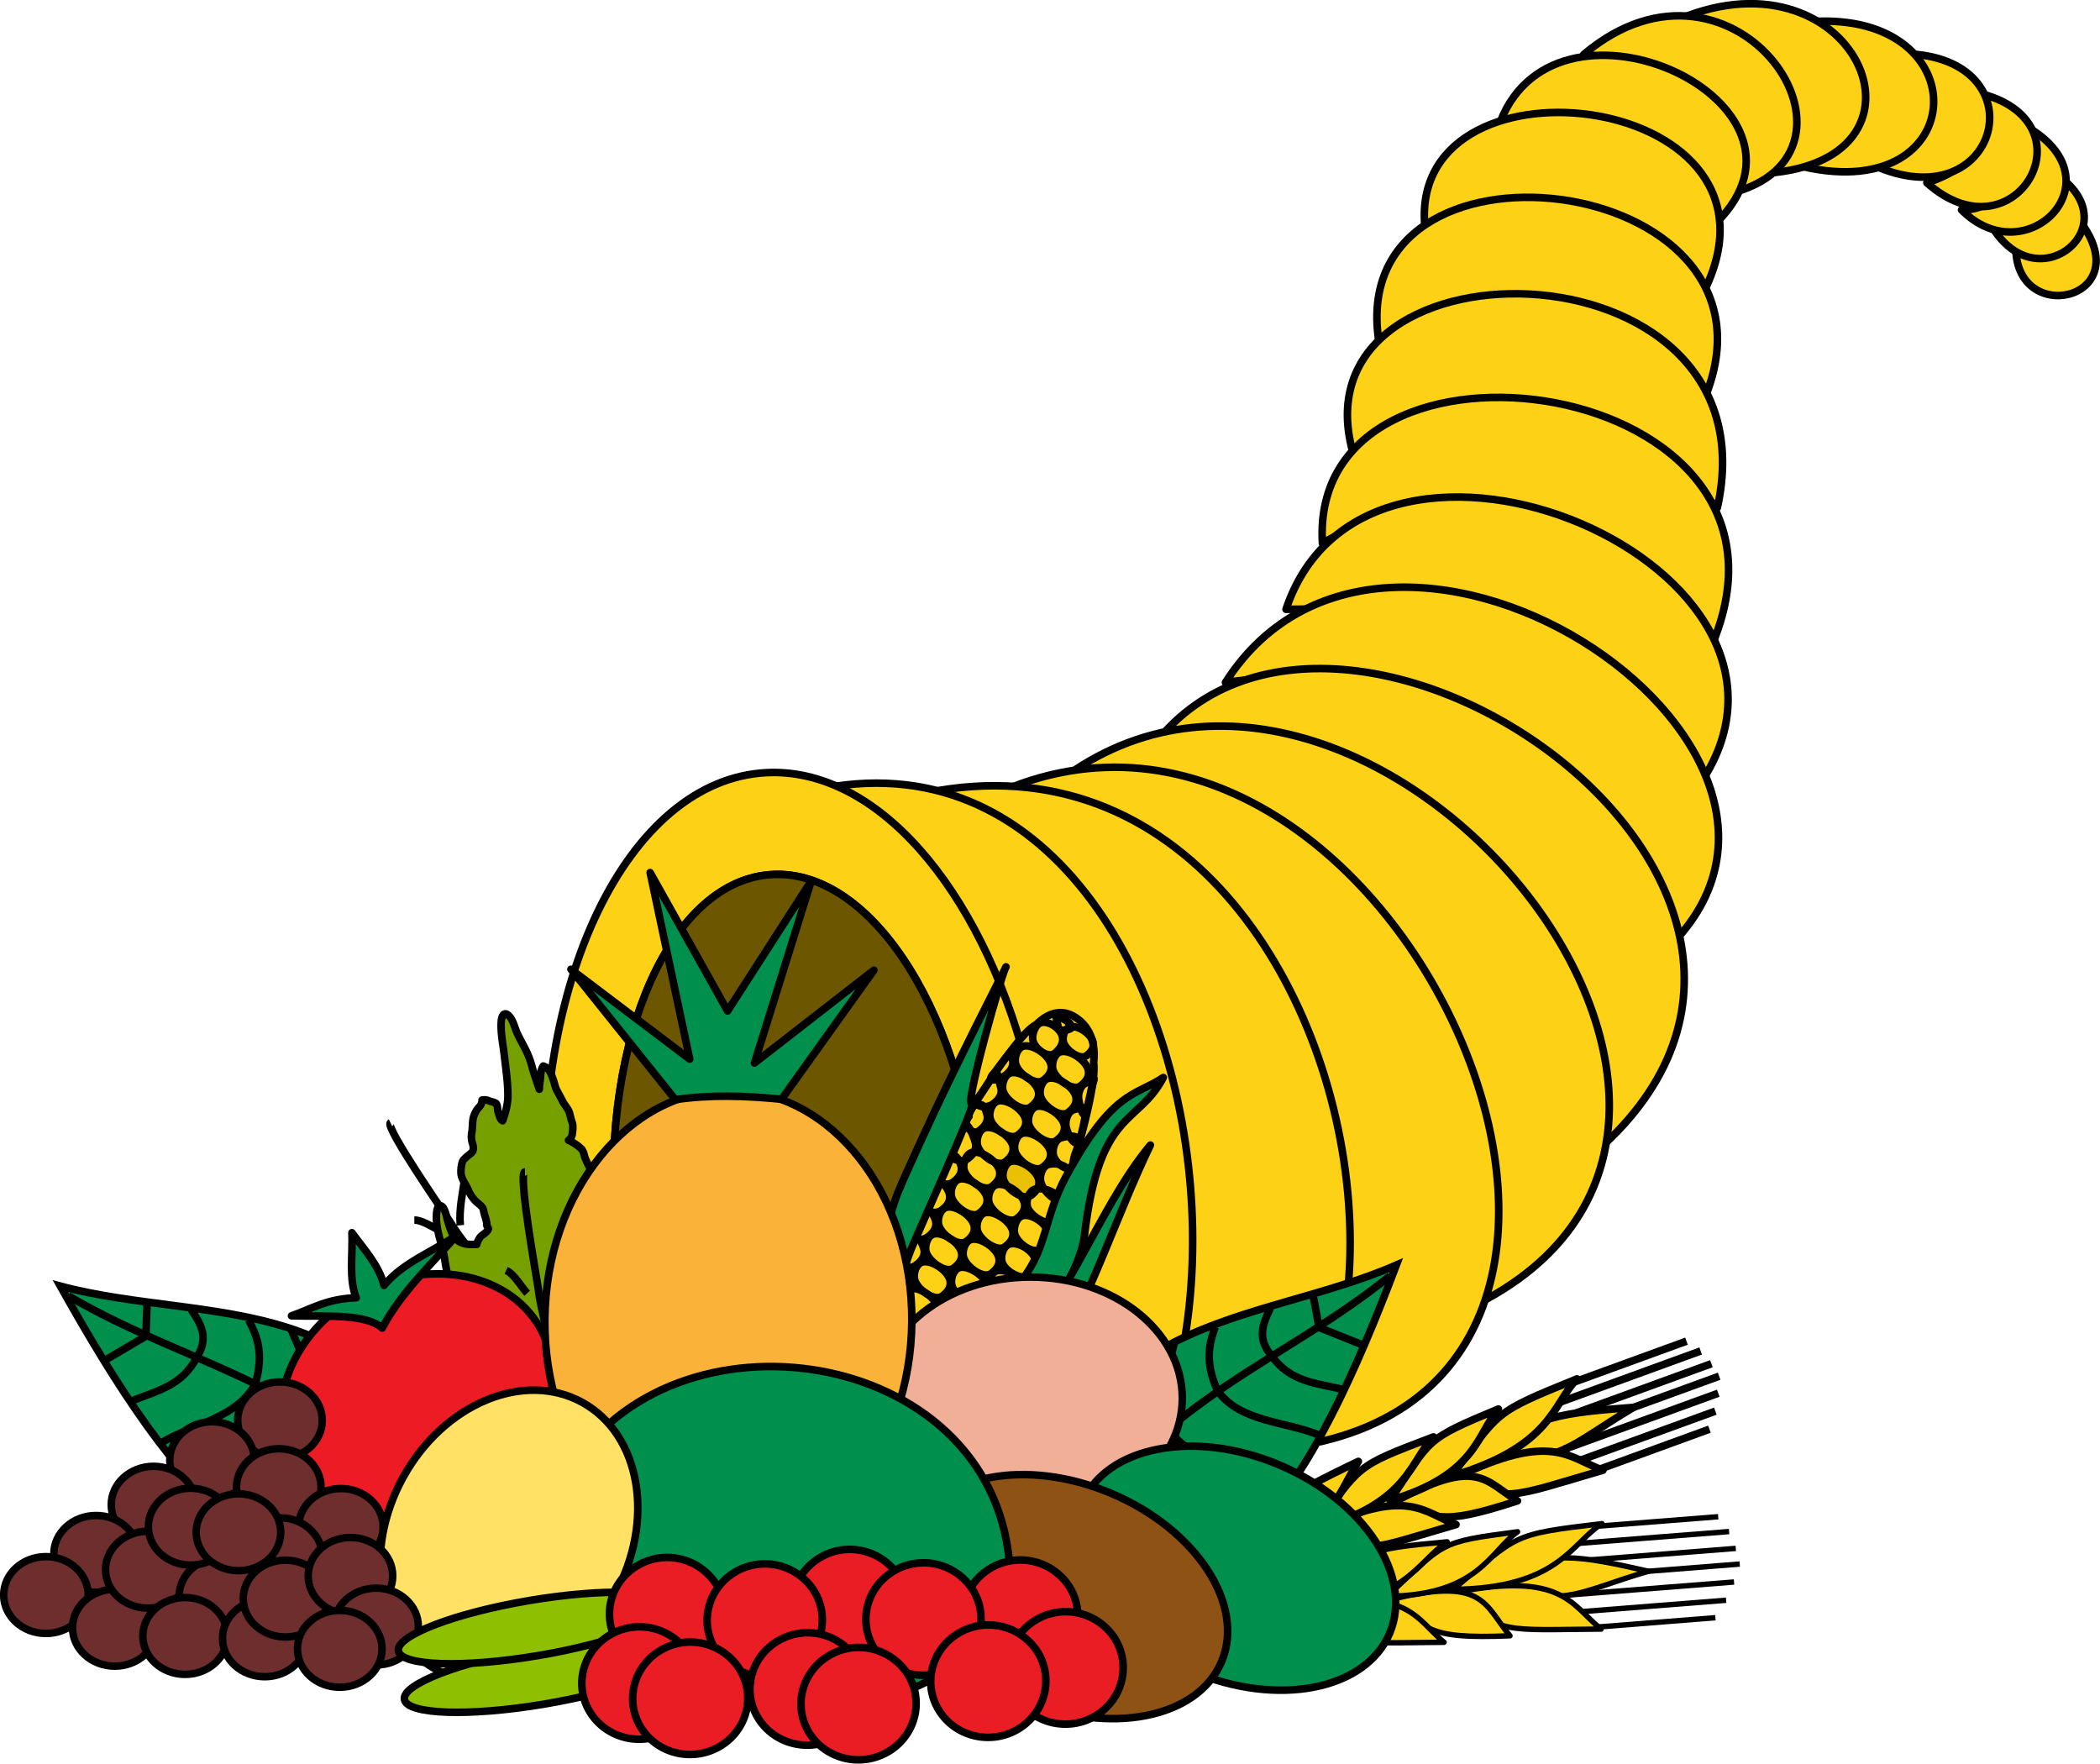 <?xml version="1.0"?>
<svg xmlns="http://www.w3.org/2000/svg" width="800" height="671.885" viewBox="0 0 800 671.885">
  <defs>
    <radialGradient id="a" gradientUnits="userSpaceOnUse" cx="149.977" cy="238.308" r="0" fx="149.977" fy="238.308">
      <stop offset="0" stop-color="#5b3b00"/>
      <stop offset="1"/>
      <stop offset="1"/>
    </radialGradient>
  </defs>
  <g transform="translate(-2438.084 -1555.61) scale(15.574)" clip-rule="evenodd" fill-rule="evenodd" image-rendering="optimizeQuality" shape-rendering="geometricPrecision" text-rendering="geometricPrecision">
    <path class="fil21 str12" d="M207.44 105.315c-.29.579-.943 1.141-1.583.561-.06 2.037 3.016 1.357 1.583-.561z" fill="#fcd116" stroke="#000" stroke-width=".185" stroke-linejoin="round"/>
    <path class="fil21 str12" d="M207.086 104.337c-.288.358-1.293 1.212-1.825 1.069 1.077 1.82 3.187.147 1.825-1.069z" fill="#fcd116" stroke="#000" stroke-width=".185" stroke-linejoin="round"/>
    <path class="fil21 str12" d="M206.208 103.034c-.135.364-.448 2.02-1.679 1.985 1.569 1.578 3.82-.673 1.679-1.985z" fill="#fcd116" stroke="#000" stroke-width=".185" stroke-linejoin="round"/>
    <path class="fil21 str12" d="M203.681 104.356c2.17 1.94 4.14-1.523 1.246-2.199.419.77.146 1.76-1.246 2.199z" fill="#fcd116" stroke="#000" stroke-width=".185" stroke-linejoin="round"/>
    <path class="fil21 str12" d="M202.501 103.981c3.053 1.25 3.965-2.844.463-2.782.87.774.757 2.113-.463 2.782z" fill="#fcd116" stroke="#000" stroke-width=".185" stroke-linejoin="round"/>
    <path class="fil21 str12" d="M200.847 100.414c1.231.814 1.264 2.609-.18 3.552 4.122.935 4.295-3.827.18-3.552h0z" fill="#fcd116" stroke="#000" stroke-width=".185" stroke-linejoin="round"/>
    <path class="fil21 str12" d="M200.29 102.291c.132.82-.139 1.401-.982 1.847 4.986.014 2.84-5.492-1.498-3.86 1.277.354 2.098.933 2.48 2.013z" fill="#fcd116" stroke="#000" stroke-width=".185" stroke-linejoin="round"/>
    <path class="fil21 str12" d="M198.42 102.797c.312.662.78 1.166.425 1.826 3.904-.95.162-6.542-3.556-3.407 1.342.147 2.496.584 3.131 1.581h0z" fill="#fcd116" stroke="#000" stroke-width=".185" stroke-linejoin="round"/>
    <path class="fil21 str12" d="M198.541 105.324c2.915-2.908-3.853-6.077-5.284-2.485 2.073-.272 4.313 1.037 5.284 2.485z" fill="#fcd116" stroke="#000" stroke-width=".185" stroke-linejoin="round"/>
    <path class="fil21 str12" d="M198.299 106.867c2.192-4.825-7.528-5.884-6.879-1.289 1.707-.012 5.418.832 6.879 1.289z" fill="#fcd116" stroke="#000" stroke-width=".185" stroke-linejoin="round"/>
    <path class="fil21 str12" d="M193.545 108.182c1.916.148 3.717-.016 4.747 1.329 2.1-5.474-8.958-6.779-8.005-1.21 1.353-.11 1.73-.144 3.258-.119z" fill="#fcd116" stroke="#000" stroke-width=".185" stroke-linejoin="round"/>
    <path class="fil21 str12" d="M198.557 112.301c1.494-6.762-10.774-6.79-8.843-1.113 2.49-2.324 6.882-.868 8.843 1.113z" fill="#fcd116" stroke="#000" stroke-width=".185" stroke-linejoin="round"/>
    <path class="fil21 str12" d="M198.401 115.717c2.9-6.682-9.863-8.409-9.505-2.541 3.081-1.885 7.622.323 9.505 2.541z" fill="#fcd116" stroke="#000" stroke-width=".185" stroke-linejoin="round"/>
    <path class="fil21 str12" d="M198.07 119.15c3.805-5.375-8.046-10.392-10.065-4.36 6.145-.137 8.676 1.831 10.065 4.36z" fill="#fcd116" stroke="#000" stroke-width=".185" stroke-linejoin="round"/>
    <path class="fil21 str12" d="M196.999 123.388c5.93-4.913-6.395-13.212-10.475-6.809 5.14-.748 9.781 1.986 10.475 6.809z" fill="#fcd116" stroke="#000" stroke-width=".185" stroke-linejoin="round"/>
    <path class="fil21 str12" d="M184.801 118.071c6.392-1.115 10.152 6.147 10.236 10.435 8.59-6.491-5.576-16.386-10.236-10.435h0z" fill="#fcd116" stroke="#000" stroke-width=".185" stroke-linejoin="round"/>
    <path class="fil21 str12" d="M182.462 118.988c7.82-.343 9.936 8.236 9.35 13.18 10.528-4.053-1.644-19.041-9.35-13.18z" fill="#fcd116" stroke="#000" stroke-width=".185" stroke-linejoin="round"/>
    <path class="fil21 str12" d="M179.912 119.837c8.307.053 9.103 10.024 8.243 15.442 11.19-1.618 1.708-21.633-8.243-15.442z" fill="#fcd116" stroke="#000" stroke-width=".185" stroke-linejoin="round"/>
    <path class="fil21 str12" d="M175.782 120.599c8.971.072 8.464 10.84 7.548 16.758 11.173 1.275 6.557-24.636-7.548-16.758h0z" fill="#fcd116" stroke="#000" stroke-width=".185" stroke-linejoin="round"/>
    <path class="fil21 str12" d="M174.799 119.766c5.482 4.043 5.686 13.226 3.675 19.635 11.57.676 8.51-24.944-3.675-19.635z" fill="#fcd116" stroke="#000" stroke-width=".185" stroke-linejoin="round"/>
    <path class="fil21 str12" d="M175.455 121.276c2.467-.117 4.74 3.526 5.076 8.133.335 4.607-1.393 8.438-3.86 8.554-2.468.117-4.74-3.525-5.076-8.133-.336-4.607 1.393-8.438 3.86-8.554zm6.753 8.036c-.34-4.808-2.407-8.798-4.967-10.09-.625-.315-1.28-.47-1.945-.437-3.394.17-5.802 5.16-5.379 11.142.424 5.982 3.52 10.696 6.913 10.527.958-.048 1.838-.48 2.597-1.21 1.93-1.857 3.085-5.639 2.781-9.932h0z" fill="#fcd116" stroke="#000" stroke-width=".185" stroke-linejoin="round"/>
    <path class="fil25 str12" d="M180.53 129.408c-.336-4.607-2.608-8.249-5.076-8.132-2.467.116-4.196 3.947-3.86 8.554.335 4.607 2.608 8.25 5.076 8.133 2.467-.117 4.196-3.948 3.86-8.555h0z" fill="#6d5600" stroke="#000" stroke-width=".185" stroke-linejoin="round"/>
    <path class="fil29 str25" transform="matrix(-.099 .995 -.997 .078 194.564 138.495)" fill="#eac102" stroke="#000" stroke-width=".133" stroke-linejoin="round" d="M0 0h.278v13.738H0z"/>
    <path class="fil21 str24" d="M196.871 138.319c-1.842.535-2.12.979-3.893.152 1.483-.704 2.212-.526 3.893-.152z" fill="#fcd116" stroke="#000" stroke-width=".132" stroke-linejoin="round"/>
    <path class="fil21 str24" d="M195.713 139.734c-.724-.578-.924-1.414-3.537-.901 1.019 1.049 1.2.915 3.537.901z" fill="#fcd116" stroke="#000" stroke-width=".132" stroke-linejoin="round"/>
    <path class="fil21 str24" d="M193.484 139.898c-.639-.76-.615-1.478-3.002-.863 1.054.651.861.953 3.002.863z" fill="#fcd116" stroke="#000" stroke-width=".132" stroke-linejoin="round"/>
    <path class="fil21 str24" d="M191.872 140.057c-.687-.563-.875-1.378-3.37-.88.968 1.022 1.141.892 3.37.88z" fill="#fcd116" stroke="#000" stroke-width=".132" stroke-linejoin="round"/>
    <path class="fil21 str24" d="M189.736 140.34c-.625-.618-.798-1.58-3.146-1.05.922.875 1.074.988 3.146 1.05zM195.735 137.154c-.754.475-1.053 1.578-3.637 1.608 1.617-1.353 1.388-1.34 3.637-1.608z" fill="#fcd116" stroke="#000" stroke-width=".132" stroke-linejoin="round"/>
    <path class="fil21 str24" d="M193.67 137.353c-.665.467-.952 1.56-3.19 1.578 1.434-1.334 1.236-1.321 3.19-1.578z" fill="#fcd116" stroke="#000" stroke-width=".132" stroke-linejoin="round"/>
    <path class="fil21 str24" d="M191.947 137.599c-.725.46-1.06 1.585-3.46 1.519 1.572-1.332 1.359-1.326 3.46-1.519z" fill="#fcd116" stroke="#000" stroke-width=".132" stroke-linejoin="round"/>
    <path class="fil21 str24" d="M190.007 137.679c-.758.726-1.127 1.732-3.405 1.566 1.112-1.036 1.288-1.174 3.405-1.566z" fill="#fcd116" stroke="#000" stroke-width=".132" stroke-linejoin="round"/>
    <path class="fil0 str24" fill="none" stroke="#000" stroke-width=".132" stroke-linejoin="round" d="M198.577 136.985l-2.941.231M198.508 139.455l-2.86.227M199.007 137.76l-3.543.279M198.964 138.582l-4.008.315M198.771 139.028l-3.513.277M198.843 137.348l-3.665.288M199.104 138.143l-2.269.179"/>
    <path class="fil30 str20" d="M182.22 137.772c.367-5.788 5.074-5.45 8.484-6.943-2.025 5.34-4.352 9.545-8.484 6.943z" fill="#008f4c" stroke="#000" stroke-width=".185"/>
    <path class="fil0 str12" d="M182.423 137.701c2.883-3.84 5.42-4.433 8.124-6.605m-8.124 6.605h0z" fill="none" stroke="#000" stroke-width=".185" stroke-linejoin="round"/>
    <path class="fil0 str12" d="M188.036 136.199c-.967-.446-2.123-.343-2.901-1.339-.374-.751-.003-1.438.14-2.144m2.761 3.483h0zM188.83 134.994c-.842-.35-1.933-.313-2.5-1.089-.319-.716-.204-1.146-.06-1.557m2.56 2.646h0zM189.379 133.868c-.617-.15-1.277-.175-1.724-.82-.372-.419-.213-.792-.034-1.163m1.758 1.983h0zM189.862 132.776l-1.048-.42-.152-.82m1.2 1.24h0zM182.142 131.492c.04-.223.176-.278.347-.406" fill="none" stroke="#000" stroke-width=".185" stroke-linejoin="round"/>
    <path class="fil0 str23" d="M166.1 127.348c-.166.08 1.413 2.342 1.47 2.443.276.462.674.857.905 1.333M167.928 128.636c-.057.404-.157.823-.12 1.22M166.683 129.729c.217 0 .505.215.7.294" fill="none" stroke="#000" stroke-width=".185" stroke-linejoin="round"/>
    <path class="fil30 str20" d="M167.427 136.927c-1.212-5.67-5.814-4.622-9.403-5.583 2.785 4.977 5.701 8.784 9.403 5.583z" fill="#008f4c" stroke="#000" stroke-width=".185"/>
    <path class="fil0 str12" d="M167.214 136.886c-3.413-3.363-6.006-3.564-8.997-5.303m8.997 5.303h0z" fill="none" stroke="#000" stroke-width=".185" stroke-linejoin="round"/>
    <path class="fil0 str12" d="M161.449 136.251c.89-.588 2.048-.661 2.67-1.764.26-.801-.207-1.424-.453-2.101m-2.217 3.865h0zM160.488 135.18c.781-.473 1.864-.603 2.31-1.456.21-.757.034-1.165-.168-1.55m-2.142 3.006h0zM159.78 134.15c.588-.241 1.236-.367 1.584-1.072.305-.471.093-.816-.137-1.157m-1.447 2.229h0zM159.142 133.143l.975-.574.03-.835m-1.005 1.409h0z" fill="none" stroke="#000" stroke-width=".185" stroke-linejoin="round"/>
    <path class="fil21 str23" d="M177.149 135.084c-.322 1.645.305 1.478.308 1.472 0 0 .387.69 1.31-.474 1.144-1.443 2.905-4.741 3.367-5.749.043-.094.075-.168.094-.22.234-.628 1.173-3.463 1.072-4.23-.005-.035.136-.758-.47-1.127-.505-.307-.914.182-.936.193-.593.28-2.361 3.362-2.361 3.362s-1.326 3.098-2.021 5.356a14.36 14.36 0 00-.363 1.417h0z" fill="#fcd116" stroke="#000" stroke-width=".185" stroke-linejoin="round"/>
    <path class="fil0 str23" d="M183.282 125.363c-.058-.203-.385-.41-.562-.359-.123.035-.186.221-.163.348.037.21.405.472.562.359.119-.085.205-.202.163-.348z" fill="none" stroke="#000" stroke-width=".185" stroke-linejoin="round"/>
    <path class="fil0 str23" d="M183.163 126.041c-.07-.24-.46-.487-.672-.428-.145.04-.22.26-.192.41.045.249.485.56.672.429.14-.1.242-.238.192-.411zM182.757 124.999c-.084-.06.115-.03-.323-.256-.06-.031-.057.021-.041.092.01.047.027.112.03.126.011.076.007.11.123.123.087.01.264-.047.211-.085h0z" fill="none" stroke="#000" stroke-width=".185" stroke-linejoin="round"/>
    <path class="fil0 str23" d="M182.537 125.25c-.045-.218-.36-.417-.541-.345-.125.05-.2.26-.187.398.024.228.376.483.542.345.125-.104.218-.24.186-.398zM183.274 126.413c.067-.244.065-.099-.147-.04-.145.04-.22.26-.192.41.045.25.13.513.192.267.064-.257.089-.425.147-.637h0zM182.859 126.692c-.07-.24-.46-.488-.672-.428-.145.04-.22.26-.192.41.045.249.485.56.672.429.14-.1.242-.238.192-.411h0z" fill="none" stroke="#000" stroke-width=".185" stroke-linejoin="round"/>
    <path class="fil0 str23" d="M183.097 127.17c.049-.25-.068-.201-.28-.142-.145.04-.219.26-.192.41.046.249.25.557.332.32.075-.215.1-.383.14-.588h0zM182.574 127.379c-.07-.24-.46-.487-.672-.428-.145.04-.22.26-.192.41.045.249.485.56.672.428.141-.1.242-.237.192-.41z" fill="none" stroke="#000" stroke-width=".185" stroke-linejoin="round"/>
    <path class="fil0 str23" d="M182.926 127.876c.064-.245-.21-.22-.421-.16-.145.04-.22.259-.192.41.045.248.44.485.477.233.041-.272.084-.285.136-.483zM182.235 128.034c-.07-.24-.46-.487-.672-.428-.145.04-.22.26-.192.41.045.249.485.56.672.428.14-.1.242-.237.192-.41z" fill="none" stroke="#000" stroke-width=".185" stroke-linejoin="round"/>
    <path class="fil0 str23" d="M182.694 128.652c.068-.244-.288-.342-.5-.283-.145.04-.219.26-.191.41.045.25.451.615.53.376.102-.305.124-.368.161-.503h0z" fill="none" stroke="#000" stroke-width=".185" stroke-linejoin="round"/>
    <path class="fil29 str23" d="M181.951 128.721c-.07-.24-.46-.487-.672-.428-.145.04-.22.26-.192.41.045.249.485.56.672.428.141-.1.242-.237.192-.41z" fill="#eac102" stroke="#000" stroke-width=".185" stroke-linejoin="round"/>
    <path class="fil0 str23" d="M182.251 125.905c-.07-.24-.46-.487-.672-.428-.145.04-.22.26-.192.41.045.249.485.56.672.429.14-.1.242-.238.192-.411h0zM181.311 125.793c-.07-.24.062-.292-.096-.115-.107.119-.303.404-.38.489-.16.175.097.169.284.037.14-.1.242-.238.192-.411z" fill="none" stroke="#000" stroke-width=".185" stroke-linejoin="round"/>
    <path class="fil0 str23" d="M181.942 126.558c-.07-.24-.46-.487-.671-.428-.146.04-.22.26-.193.41.045.249.485.56.672.428.14-.1.242-.237.192-.41zM181.027 126.481c-.07-.24-.07-.497-.197-.287a6.572 6.572 0 01-.363.552c-.145.194.18.278.368.146.14-.1.242-.238.192-.411h0z" fill="none" stroke="#000" stroke-width=".185" stroke-linejoin="round"/>
    <path class="fil0 str23" d="M181.629 127.246c-.07-.24-.46-.487-.672-.428-.145.04-.22.26-.192.41.045.249.485.56.672.428.14-.1.242-.237.192-.41zM180.688 127.136c-.07-.24-.113-.266-.324-.207-.115.032.147-.263-.128.226-.139.248.178-.142-.104.141-.037.037.177.383.364.25.14-.1.242-.237.192-.41h0z" fill="none" stroke="#000" stroke-width=".185" stroke-linejoin="round"/>
    <path class="fil0 str23" d="M181.319 127.9c-.07-.24-.46-.487-.672-.428-.145.04-.22.26-.192.41.045.249.485.56.672.429.14-.1.242-.238.192-.411h0zM180.403 127.823c-.07-.24-.228-.593-.37-.398-.102.14-.194.366-.28.534-.113.22.271.407.458.275.14-.1.242-.238.192-.411h0zM182.459 129.315c.039-.252-.38-.4-.592-.342-.145.04-.22.26-.192.41.045.25.593.562.676.324.074-.214.08-.214.108-.392h0zM181.599 129.291c-.07-.24-.46-.487-.672-.428-.145.04-.22.26-.192.41.045.249.485.56.672.429.141-.1.242-.238.192-.411z" fill="none" stroke="#000" stroke-width=".185" stroke-linejoin="round"/>
    <path class="fil0 str23" d="M182.189 130.028c-.062-.235-.43-.469-.634-.404-.14.044-.216.263-.193.411.038.245.453.541.634.405.138-.103.238-.242.193-.412h0zM181.315 129.978c-.07-.24-.46-.487-.672-.428-.145.04-.22.26-.192.41.045.249.485.56.672.428.14-.1.242-.237.192-.41z" fill="none" stroke="#000" stroke-width=".185" stroke-linejoin="round"/>
    <path class="fil0 str23" d="M181.877 130.7c-.07-.24-.42-.444-.632-.385-.145.04-.22.26-.192.41.045.25.487.491.674.359.077-.055.068-.06.104-.136.03-.064.069-.17.046-.248h0zM180.976 130.632c-.07-.24-.46-.487-.672-.428-.145.04-.22.26-.192.41.045.249.485.56.672.428.14-.1.242-.237.192-.41z" fill="none" stroke="#000" stroke-width=".185" stroke-linejoin="round"/>
    <path class="fil29 str23" d="M181.578 131.396c.11-.222-.43-.486-.642-.428-.145.04-.22.26-.192.411.045.248.539.563.663.351.096-.165.098-.186.171-.334z" fill="#eac102" stroke="#000" stroke-width=".185" stroke-linejoin="round"/>
    <path class="fil0 str23" d="M180.692 131.32c-.07-.24-.46-.487-.672-.428-.145.04-.22.26-.192.41.045.249.485.56.672.429.14-.1.242-.238.192-.411zM180.992 128.504c-.07-.24-.46-.487-.672-.428-.145.04-.22.26-.192.41.045.249.485.56.672.428.14-.1.242-.237.192-.41zM180.052 128.392c-.07-.24-.206-.325-.417-.266-.041.012-.146.291-.216.43-.112.222.254.379.44.247.142-.1.243-.238.193-.411h0z" fill="none" stroke="#000" stroke-width=".185" stroke-linejoin="round"/>
    <path class="fil0 str23" d="M180.683 129.157c-.07-.24-.46-.487-.672-.428-.145.04-.22.26-.192.41.045.249.485.56.672.429.14-.1.242-.238.192-.411h0zM179.768 129.08c-.07-.24-.375-.477-.471-.247-.073.177-.113.257-.163.412-.077.24.255.378.442.246.14-.1.242-.238.192-.411h0z" fill="none" stroke="#000" stroke-width=".185" stroke-linejoin="round"/>
    <path class="fil0 str23" d="M180.37 129.845c-.07-.24-.46-.487-.672-.428-.145.04-.22.26-.192.41.045.249.485.56.672.429.14-.1.242-.238.192-.411zM179.429 129.734c-.07-.24-.317-.456-.395-.216-.055.17-.12.27-.145.405-.047.25.161.354.348.222.141-.1.242-.238.192-.411h0z" fill="none" stroke="#000" stroke-width=".185" stroke-linejoin="round"/>
    <path class="fil0 str23" d="M180.06 130.499c-.07-.24-.46-.487-.671-.428-.146.04-.22.26-.193.41.045.249.485.56.672.428.141-.1.242-.237.192-.41zM179.144 130.422c-.07-.24-.258-.457-.37-.236a1.764 1.764 0 00-.164.446c-.04.252.155.333.342.2.14-.1.242-.237.192-.41z" fill="none" stroke="#000" stroke-width=".185" stroke-linejoin="round"/>
    <path class="fil29 str23" d="M181.234 132.023c.094-.232-.368-.428-.579-.37-.145.041-.22.26-.192.411.045.249.523.518.618.287.073-.18.085-.159.153-.328z" fill="#eac102" stroke="#000" stroke-width=".185" stroke-linejoin="round"/>
    <path class="fil0 str23" d="M180.387 131.97c-.07-.24-.46-.488-.672-.429-.145.04-.22.26-.192.41.045.25.485.562.672.43.14-.1.242-.238.192-.411z" fill="none" stroke="#000" stroke-width=".185" stroke-linejoin="round"/>
    <path class="fil29 str23" d="M180.93 132.571c.111-.221-.372-.323-.583-.264-.145.04-.22.26-.192.41.045.249.483.475.578.243.08-.193.137-.269.197-.389h0z" fill="#eac102" stroke="#000" stroke-width=".185" stroke-linejoin="round"/>
    <path class="fil0 str23" d="M180.102 132.659c-.07-.24-.46-.488-.672-.428-.145.04-.22.26-.192.41.045.249.485.56.672.428.141-.1.242-.237.192-.41z" fill="none" stroke="#000" stroke-width=".185" stroke-linejoin="round"/>
    <path class="fil29 str23" d="M180.528 133.257c.094-.232-.283-.32-.494-.261-.146.04-.22.26-.192.41.045.249.338.468.476.268.107-.157.141-.248.21-.417h0z" fill="#eac102" stroke="#000" stroke-width=".185" stroke-linejoin="round"/>
    <path class="fil0 str23" d="M179.765 133.312c-.07-.24-.46-.487-.672-.428-.145.04-.22.26-.192.41.045.249.485.56.672.428.141-.1.242-.237.192-.41z" fill="none" stroke="#000" stroke-width=".185" stroke-linejoin="round"/>
    <path class="fil29 str23" d="M180.188 133.781c.028-.254-.252-.193-.463-.134-.146.04-.22.26-.193.41.045.25.34.42.45.197.097-.2.184-.274.206-.473z" fill="#eac102" stroke="#000" stroke-width=".185" stroke-linejoin="round"/>
    <path class="fil0 str23" d="M179.48 134c-.07-.24-.46-.487-.672-.428-.145.04-.22.26-.192.41.045.249.485.56.672.429.14-.1.242-.238.192-.411h0zM179.781 131.184c-.07-.24-.46-.487-.672-.428-.145.04-.22.26-.192.41.045.249.485.56.672.428.141-.1.242-.237.192-.41h0z" fill="none" stroke="#000" stroke-width=".185" stroke-linejoin="round"/>
    <path class="fil29 str23" d="M178.839 131.072c-.07-.24-.227-.365-.339-.144a2.193 2.193 0 00-.176.474c-.063.246.136.213.323.08.14-.1.242-.237.192-.41h0z" fill="#eac102" stroke="#000" stroke-width=".185" stroke-linejoin="round"/>
    <path class="fil0 str23" d="M179.471 131.836c-.07-.24-.46-.488-.672-.428-.145.04-.22.26-.192.41.045.249.485.56.672.428.141-.1.242-.237.192-.41z" fill="none" stroke="#000" stroke-width=".185" stroke-linejoin="round"/>
    <path class="fil29 str23" d="M178.555 131.761c-.07-.24-.23-.367-.327-.137-.086.204-.09.271-.162.412-.115.219.11.268.297.135.141-.1.242-.237.192-.41z" fill="#eac102" stroke="#000" stroke-width=".185" stroke-linejoin="round"/>
    <path class="fil0 str23" d="M179.157 132.526c-.07-.24-.46-.487-.672-.428-.145.04-.22.26-.192.41.045.249.485.56.672.428.14-.1.242-.237.192-.41z" fill="none" stroke="#000" stroke-width=".185" stroke-linejoin="round"/>
    <path class="fil29 str23" d="M178.218 132.414c-.07-.24-.129-.356-.227-.127-.092.218-.128.354-.169.426-.121.213.017.244.204.111.14-.1.242-.237.192-.41h0z" fill="#eac102" stroke="#000" stroke-width=".185" stroke-linejoin="round"/>
    <path class="fil0 str23" d="M178.849 133.178c-.07-.24-.46-.487-.672-.429-.145.041-.22.26-.192.411.045.249.485.56.672.429.141-.1.242-.238.192-.411z" fill="none" stroke="#000" stroke-width=".185" stroke-linejoin="round"/>
    <path class="fil29 str23" d="M177.933 133.102c-.07-.24.049-.326-.157-.243-.007.002-.208.428-.18.579.044.248-.042.207.145.075.14-.1.242-.238.192-.411h0zM179.837 134.434c.129-.208-.175-.359-.386-.3-.145.04-.22.26-.192.41.045.25.244.44.394.252.119-.15.105-.235.184-.362h0zM179.183 134.451c-.07-.24-.46-.488-.672-.428-.145.04-.22.26-.192.41.045.249.485.56.672.428.141-.1.242-.237.192-.41h0z" fill="#eac102" stroke="#000" stroke-width=".185" stroke-linejoin="round"/>
    <path class="fil29 str23" d="M179.48 134.967c.02-.255-.126-.238-.337-.18-.145.041-.22.26-.192.411.045.249.009.42.196.287.141-.1.328-.452.333-.518h0zM178.898 135.14c-.07-.24-.46-.487-.672-.428-.145.04-.22.26-.192.41.045.249.485.56.672.428.14-.1.242-.237.192-.41h0z" fill="#eac102" stroke="#000" stroke-width=".185" stroke-linejoin="round"/>
    <path class="fil29 str23" d="M179.055 135.603c.097-.23-.015-.185-.226-.127-.146.041-.22.26-.192.411.045.249-.032.377.1.172.086-.135.271-.345.318-.456h0zM178.56 135.794c-.07-.24-.46-.487-.672-.428-.145.04-.22.26-.192.41.045.249.485.56.672.428.14-.1.242-.237.192-.41h0z" fill="#eac102" stroke="#000" stroke-width=".185" stroke-linejoin="round"/>
    <path class="fil29 str23" d="M178.275 136.482c-.07-.24-.46-.488-.672-.428-.145.04-.22.26-.192.41.045.249.403.383.59.25.14-.1.324-.06.274-.232h0z" fill="#eac102" stroke="#000" stroke-width=".185" stroke-linejoin="round"/>
    <path class="fil0 str23" d="M178.576 133.665c-.07-.24-.46-.487-.672-.428-.145.04-.22.26-.192.41.045.249.485.56.672.429.141-.1.242-.238.192-.411z" fill="none" stroke="#000" stroke-width=".185" stroke-linejoin="round"/>
    <path class="fil29 str23" d="M178.266 134.317c-.07-.24-.46-.487-.671-.428-.146.04-.22.26-.193.41.045.249.485.56.672.428.141-.1.242-.237.192-.41z" fill="#eac102" stroke="#000" stroke-width=".185" stroke-linejoin="round"/>
    <path class="fil29 str23" d="M177.962 135.011c-.053-.23-.4-.45-.595-.38-.134.049-.212.267-.193.413.03.24.418.52.595.38.133-.106.231-.247.193-.413z" fill="#eac102" stroke="#000" stroke-width=".185" stroke-linejoin="round"/>
    <path class="fil29 str23" d="M177.645 135.66c-.07-.24-.25-.425-.46-.365-.146.04-.103.46-.076.61.045.249.157.298.344.166.14-.1.242-.238.192-.411h0z" fill="#eac102" stroke="#000" stroke-width=".185" stroke-linejoin="round"/>
    <path class="fil29 str23" d="M177.364 136.346c-.07-.24-.035-.432-.246-.373-.146.04.025.058.053.208.045.249.258-.015.195.16-.063.18.048.178-.002.005h0z" fill="#eac102" stroke="#000" stroke-width=".185" stroke-linejoin="round"/>
    <path class="fil30 str12" d="M178.156 135.588c-.17-1.873.037-3.47.678-5.144.083-.217 1.664-3.716 1.493-3.577-.226.186.794-3.403.83-3.332 0 0-1.26 2.445-2.1 4.297-.839 1.849-.428.913-1.163 3.173-.801 2.464-.926 7.057-.926 7.057l1.188-2.474h0zM185.003 126.242c-.697.465-1.223.292-2.378 2.418-.54.996-.46 1.755-1.082 2.534-.3.377-2.27 3.442-2.285 3.595.478.3 3.612-2.945 3.819-4.698.364-3.09 1.308-2.668 1.926-3.849h0z" fill="#008f4c" stroke="#000" stroke-width=".185" stroke-linejoin="round"/>
    <path class="fil30 str12" d="M176.931 138.078c-.29-1.257-.467-1.87.211-5.02.259-1.259.312-2.819.417-4.304.341 1.874.51 3.858.176 5.699-.14.776-.56 2.283-.804 3.625h0zM184.688 127.894c-1.69 3.512-2.322 7.56-7.728 10.168l1.12-2.35c1.151-1.606 2.07-1.794 2.81-2.32 1.652-1.176 2.444-3.886 3.798-5.498z" fill="#008f4c" stroke="#000" stroke-width=".185" stroke-linejoin="round"/>
    <ellipse class="fil31 str19" cx="181.751" cy="134.086" rx="3.717" ry="2.962" fill="#f1af97" stroke="#000" stroke-width=".183" stroke-linejoin="round"/>
    <path class="fil32 str12" d="M170.666 134.952c-.012-.505-.063-1.009-.068-1.513 0-.15.001-.312.063-.451.045-.101.125-.17.198-.25.184-.205.21-.483.247-.745.043-.303.098-.608.2-.899a.84.84 0 01.145-.289c.059-.065.133-.092.209-.13.253-.13.242-.479.231-.723-.014-.305-.1-.614-.072-.92.027-.296.09-.591.024-.887-.015-.067-.057-.237-.157-.176-.103.064-.135.28-.16.385-.074.314-.117.632-.206.943-.033.014-.054-.007-.085-.005-.04.003-.027.025-.058.039-.106.043-.139-.128-.152-.195-.02-.098-.049-.176-.042-.278.007-.1.032-.2.032-.3 0-.075-.048-.114-.08-.181-.026-.059-.054-.112-.076-.173-.024-.065-.036-.16-.086-.212a1.07 1.07 0 00-.318-.215.224.224 0 00.093-.165c.012-.085.025-.2-.007-.28-.031-.08-.04-.16-.068-.24-.033-.097-.11-.169-.156-.258a9.143 9.143 0 00-.143-.268c-.044-.08-.056-.164-.086-.249-.051-.143-.092-.304-.25-.356-.064.091-.06.183-.071.292-.008.09-.026.183-.027.275-.06-.176-.122-.351-.172-.53a2.333 2.333 0 00-.13-.37c-.08-.168-.177-.33-.252-.5-.055-.128-.092-.31-.2-.405-.11-.1-.165.019-.175.127-.025.28.043.58.074.858.037.323.087.652.087.978 0 .215-.058.411-.128.613-.064-.022-.09-.152-.11-.21-.019-.059-.01-.167-.05-.211-.022-.025-.135-.05-.163-.061a.293.293 0 00-.18-.024.244.244 0 01-.066.165.613.613 0 00-.151.278c-.025.117-.013.236-.035.353a.518.518 0 00.023.283c.014.05.026.136-.007.184-.032.046-.103.086-.143.125-.046.046-.09.074-.108.139a.79.79 0 00-.027.289c.019.132.119.252.17.373.037.09.08.161.143.237.044.052.088.087.139.13.063.056.088.088.101.165.018.102.063.195.076.298a.12.12 0 00.004.06.21.21 0 01.033.062c.004.074-.147.153-.19.203a.447.447 0 00-.092.187c-.157.005-.332.01-.463-.092-.15-.116-.2-.325-.252-.497-.023-.077-.066-.33-.164-.355-.11-.03-.108.234-.109.29 0 .35.148.671.202 1.011.05.312.092.63.359.839.116.091.252.131.387.184a.58.58 0 01.326.3c.197.398.168.861.284 1.284.03.105.075.2.186.235.12.04.257.03.382.05a.65.65 0 01.32.115c.09.072.138.179.183.281.105.243.258.484.312.743.02.094.023.192.061.281.048.108.134.191.216.272.008-.032.016-.065.026-.096a.247.247 0 00.184-.104c.02-.034.01-.097.015-.136.006-.051.023-.1.009-.151l-.037-.012m.027.186h0z" fill="#769f00" stroke="#000" stroke-width=".185" stroke-linejoin="round"/>
    <g>
      <path class="fil0 str23" d="M169.389 128.55c-.184.004.31 2.719.322 2.835.058.534.255 1.06.268 1.59" fill="none" stroke="#000" stroke-width=".185" stroke-linejoin="round"/>
    </g>
    <g>
      <path class="fil0 str23" d="M170.517 130.483c-.22.343-.484.683-.616 1.06" fill="none" stroke="#000" stroke-width=".185" stroke-linejoin="round"/>
    </g>
    <g>
      <path class="fil0 str23" d="M168.93 130.959c.197.09.37.406.514.56" fill="none" stroke="#000" stroke-width=".185" stroke-linejoin="round"/>
    </g>
    <path class="fil28 str20" d="M165.482 131.471c-1.697.846-2.508 2.67-1.811 4.072.697 1.402 2.638 1.853 4.335 1.006 1.697-.846 2.508-2.67 1.811-4.071-.697-1.403-2.638-1.853-4.335-1.007z" fill="#ed1c24" stroke="#000" stroke-width=".185"/>
    <path class="fil30 str12" d="M165.897 132.371c-.401-.36-1.368-.277-2.218-.3.492-.17.86-.419 1.583-.441-.187-.455-.081-1.056-.105-1.592.298.411.659.791.785 1.289.465-.564 1.19-.823 1.786-1.233-.68.773-1.362 1.398-1.831 2.277h0z" fill="#008f4c" stroke="#000" stroke-width=".185" stroke-linejoin="round"/>
    <path class="fil29 str26" transform="matrix(.176 .984 -.94 .342 194.345 135.091)" fill="#eac102" stroke="#000" stroke-width=".187" stroke-linejoin="round" d="M0 0h.25v13.658H0z"/>
    <path class="fil21 str12" d="M196.507 134.31c-1.627.965-1.78 1.424-3.687 1.195 1.24-1.013 1.984-1.059 3.687-1.195z" fill="#fcd116" stroke="#000" stroke-width=".185" stroke-linejoin="round"/>
    <path class="fil21 str12" d="M195.758 135.848c-.84-.301-1.244-.969-3.614.188 1.242.628 1.38.462 3.614-.188z" fill="#fcd116" stroke="#000" stroke-width=".185" stroke-linejoin="round"/>
    <path class="fil21 str12" d="M193.667 136.597c-.805-.482-.964-1.109-3.092.075 1.174.274 1.066.588 3.092-.075z" fill="#fcd116" stroke="#000" stroke-width=".185" stroke-linejoin="round"/>
    <path class="fil21 str12" d="M192.164 137.177c-.8-.298-1.188-.951-3.448.16 1.186.62 1.318.46 3.448-.16z" fill="#fcd116" stroke="#000" stroke-width=".185" stroke-linejoin="round"/>
    <path class="fil21 str12" d="M190.192 138.004c-.755-.363-1.165-1.147-3.278-.048 1.105.504 1.28.56 3.278.048zM195.124 133.613c-.6.616-.607 1.651-3.072 2.382 1.203-1.61.988-1.536 3.072-2.382z" fill="#fcd116" stroke="#000" stroke-width=".185" stroke-linejoin="round"/>
    <path class="fil21 str12" d="M193.2 134.35c-.517.585-.514 1.607-2.651 2.235 1.033-1.544.846-1.48 2.651-2.235z" fill="#fcd116" stroke="#000" stroke-width=".185" stroke-linejoin="round"/>
    <path class="fil21 str12" d="M191.612 135.033c-.577.595-.612 1.658-2.925 2.257 1.165-1.58.963-1.517 2.925-2.257z" fill="#fcd116" stroke="#000" stroke-width=".185" stroke-linejoin="round"/>
    <path class="fil21 str12" d="M189.775 135.632c-.541.835-.638 1.804-2.861 2.283.8-1.198.935-1.366 2.861-2.283z" fill="#fcd116" stroke="#000" stroke-width=".185" stroke-linejoin="round"/>
    <path class="fil0 str12" fill="none" stroke="#000" stroke-width=".185" stroke-linejoin="round" d="M197.801 132.691l-2.757 1.004M198.363 134.844l-2.678.976M198.411 133.242l-3.319 1.209M198.578 133.964l-3.758 1.368M198.507 134.403l-3.294 1.198M198.148 132.931l-3.435 1.251M198.6 133.548l-2.126.774"/>
    <ellipse class="fil30 str27" transform="matrix(.472 -1.121 1.119 .473 186.779 138.244)" rx="2.253" ry="3.362" fill="#008f4c" stroke="#000" stroke-width=".152" stroke-linejoin="round"/>
    <ellipse class="fil33 str27" transform="matrix(.472 -1.121 1.119 .473 182.667 138.94)" rx="2.253" ry="3.362" fill="#8e5214" stroke="#000" stroke-width=".152" stroke-linejoin="round"/>
    <path class="fil34 str20" d="M174.312 137.826h0zm.104-11.276c-2.478-.019-4.511 2.491-4.54 5.605-.029 3.113 1.958 5.653 4.436 5.671 2.478.018 4.512-2.491 4.54-5.605.03-3.113-1.957-5.653-4.436-5.671z" fill="#fab239" stroke="#000" stroke-width=".185"/>
    <path class="fil30 str12" d="M173.068 126.784l-2.554-3.19 2.905 2.198-.968-4.563 1.895 3.386 2.045-3.18-1.388 4.453 2.922-2.272-2.26 3.158c-.866-.084-1.732-.118-2.597.01zM181.209 139.422c-4.587 5.333-11.658-.369-10.07-4.417 3.256-3.402 10.82-1.553 10.07 4.417h0z" fill="#008f4c" stroke="#000" stroke-width=".185" stroke-linejoin="round"/>
    <ellipse class="fil35 str27" transform="matrix(.587 -1.065 1.063 .588 168.998 137.452)" rx="3.062" ry="2.435" fill="#ffe265" stroke="#000" stroke-width=".152" stroke-linejoin="round"/>
    <ellipse class="fil36 str27" transform="matrix(-.201 -1.199 1.197 -.202 169.755 140.895)" rx=".561" ry="2.769" fill="#8ebf00" stroke="#000" stroke-width=".152" stroke-linejoin="round"/>
    <ellipse class="fil37 str19" cx="163.397" cy="134.628" rx="1.034" ry=".94" fill="#6e2e2e" stroke="#000" stroke-width=".183" stroke-linejoin="round"/>
    <ellipse class="fil37 str19" cx="161.735" cy="135.602" rx="1.034" ry=".94" fill="#6e2e2e" stroke="#000" stroke-width=".183" stroke-linejoin="round"/>
    <ellipse class="fil37 str19" cx="160.303" cy="136.692" rx="1.034" ry=".94" fill="#6e2e2e" stroke="#000" stroke-width=".183" stroke-linejoin="round"/>
    <ellipse class="fil37 str19" cx="158.899" cy="137.895" rx="1.034" ry=".94" fill="#6e2e2e" stroke="#000" stroke-width=".183" stroke-linejoin="round"/>
    <ellipse class="fil37 str19" cx="157.672" cy="138.901" rx="1.034" ry=".94" fill="#6e2e2e" stroke="#000" stroke-width=".183" stroke-linejoin="round"/>
    <ellipse class="fil37 str19" cx="159.356" cy="139.701" rx="1.034" ry=".94" fill="#6e2e2e" stroke="#000" stroke-width=".183" stroke-linejoin="round"/>
    <ellipse class="fil37 str19" cx="160.164" cy="138.281" rx="1.034" ry=".94" fill="#6e2e2e" stroke="#000" stroke-width=".183" stroke-linejoin="round"/>
    <ellipse class="fil37 str19" cx="163.368" cy="136.262" rx="1.034" ry=".94" fill="#6e2e2e" stroke="#000" stroke-width=".183" stroke-linejoin="round"/>
    <ellipse class="fil37 str19" cx="164.887" cy="137.236" rx="1.034" ry=".94" fill="#6e2e2e" stroke="#000" stroke-width=".183" stroke-linejoin="round"/>
    <ellipse class="fil37 str19" cx="163.397" cy="137.952" rx="1.034" ry=".94" fill="#6e2e2e" stroke="#000" stroke-width=".183" stroke-linejoin="round"/>
    <ellipse class="fil37 str19" cx="161.965" cy="138.927" rx="1.034" ry=".94" fill="#6e2e2e" stroke="#000" stroke-width=".183" stroke-linejoin="round"/>
    <ellipse class="fil37 str19" cx="161.076" cy="139.902" rx="1.034" ry=".94" fill="#6e2e2e" stroke="#000" stroke-width=".183" stroke-linejoin="round"/>
    <ellipse class="fil37 str19" cx="163.025" cy="139.959" rx="1.034" ry=".94" fill="#6e2e2e" stroke="#000" stroke-width=".183" stroke-linejoin="round"/>
    <ellipse class="fil37 str19" cx="163.532" cy="138.988" rx="1.034" ry=".94" fill="#6e2e2e" stroke="#000" stroke-width=".183" stroke-linejoin="round"/>
    <ellipse class="fil37 str19" cx="165.121" cy="138.433" rx="1.034" ry=".94" fill="#6e2e2e" stroke="#000" stroke-width=".183" stroke-linejoin="round"/>
    <ellipse class="fil37 str19" cx="165.748" cy="139.672" rx="1.034" ry=".94" fill="#6e2e2e" stroke="#000" stroke-width=".183" stroke-linejoin="round"/>
    <ellipse class="fil37 str19" cx="164.859" cy="140.217" rx="1.034" ry=".94" fill="#6e2e2e" stroke="#000" stroke-width=".183" stroke-linejoin="round"/>
    <ellipse class="fil37 str19" cx="161.212" cy="137.229" rx="1.034" ry=".94" fill="#6e2e2e" stroke="#000" stroke-width=".183" stroke-linejoin="round"/>
    <ellipse class="fil37 str19" cx="162.381" cy="137.365" rx="1.034" ry=".94" fill="#6e2e2e" stroke="#000" stroke-width=".183" stroke-linejoin="round"/>
    <ellipse class="fil36 str27" transform="matrix(-.201 -1.199 1.197 -.202 169.607 139.708)" rx=".561" ry="2.769" fill="#8ebf00" stroke="#000" stroke-width=".152" stroke-linejoin="round"/>
    <path class="fil24 str12" d="M171.688 140.117c.427.632 1.3.805 1.95.385.65-.42.83-1.273.403-1.905a1.426 1.426 0 00-1.95-.385c-.65.42-.83 1.272-.403 1.905h0zM176.154 139.92c.427.632 1.3.805 1.95.385.65-.42.83-1.273.403-1.905a1.426 1.426 0 00-1.95-.385c-.65.42-.83 1.273-.403 1.905h0zM180.327 140.179c.427.632 1.3.805 1.95.385.65-.42.83-1.273.403-1.905a1.426 1.426 0 00-1.95-.385c-.65.42-.83 1.273-.403 1.905h0z" fill="#ea1c24" stroke="#000" stroke-width=".185" stroke-linejoin="round"/>
    <path class="fil24 str12" d="M174.078 140.274c.427.632 1.3.804 1.95.385.65-.42.83-1.273.403-1.905a1.426 1.426 0 00-1.95-.385c-.65.42-.83 1.272-.403 1.905h0zM177.96 140.248c.427.632 1.3.805 1.95.385.65-.42.83-1.273.403-1.905a1.426 1.426 0 00-1.95-.385c-.65.42-.83 1.273-.403 1.905h0zM171.012 141.814c.427.632 1.3.805 1.95.385.65-.42.83-1.273.403-1.905a1.426 1.426 0 00-1.95-.385c-.65.42-.83 1.273-.403 1.905h0z" fill="#ea1c24" stroke="#000" stroke-width=".185" stroke-linejoin="round"/>
    <path class="fil24 str12" d="M175.124 141.959c.427.632 1.3.804 1.95.385.65-.42.83-1.273.403-1.905a1.426 1.426 0 00-1.95-.385c-.65.42-.83 1.272-.403 1.905h0zM181.438 141.444c.427.632 1.3.805 1.95.385.65-.42.83-1.273.403-1.905a1.426 1.426 0 00-1.95-.385c-.65.42-.83 1.273-.403 1.905h0z" fill="#ea1c24" stroke="#000" stroke-width=".185" stroke-linejoin="round"/>
    <path class="fil24 str12" d="M179.546 141.768c.427.632 1.3.805 1.95.385.65-.42.83-1.273.403-1.905a1.426 1.426 0 00-1.95-.385c-.65.42-.83 1.273-.403 1.905zM176.373 142.318c.427.632 1.3.804 1.95.385.65-.42.83-1.273.403-1.905a1.426 1.426 0 00-1.95-.385c-.65.42-.83 1.272-.403 1.905h0zM172.256 142.187c.427.632 1.3.804 1.95.385.65-.42.83-1.273.403-1.905a1.426 1.426 0 00-1.95-.385c-.65.42-.83 1.272-.403 1.905h0z" fill="#ea1c24" stroke="#000" stroke-width=".185" stroke-linejoin="round"/>
  </g>
</svg>
